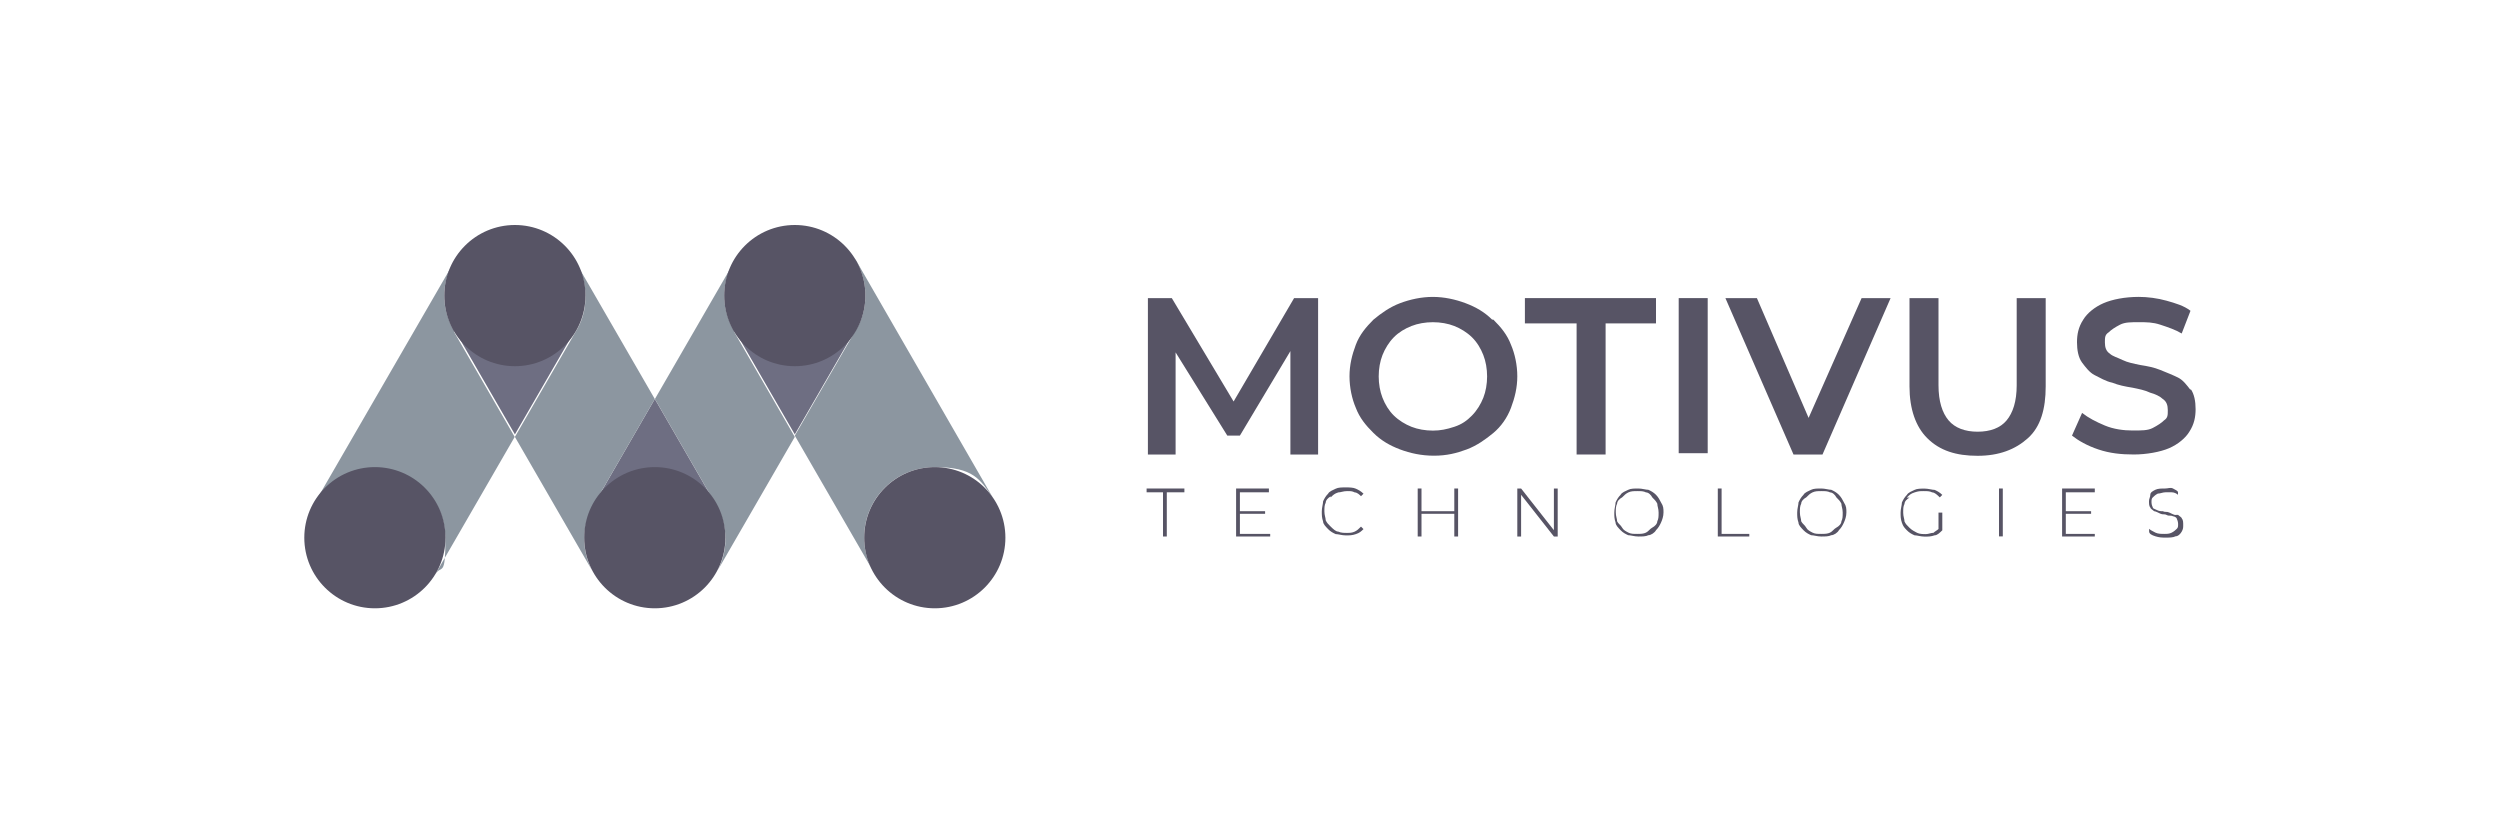 <?xml version="1.0" encoding="UTF-8"?> <svg xmlns="http://www.w3.org/2000/svg" id="motivus" viewBox="0 0 250 83.33"><defs><style> .cls-1 { fill: #6e6e82; } .cls-2 { isolation: isolate; } .cls-2, .cls-3 { fill: #575465; } .cls-4 { fill: #8c96a0; } </style></defs><g id="Motivus_Technologies_outlined_text" data-name="Motivus Technologies outlined text"><polygon class="cls-2" points="155.39 53.02 152.11 48.85 151.73 48.85 151.73 53.65 152.11 53.65 152.11 49.48 155.39 53.65 155.77 53.65 155.77 48.85 155.39 48.85 155.39 53.02"></polygon><polygon class="cls-2" points="165.6 29.81 152.49 29.81 152.49 32.34 157.66 32.34 157.66 45.45 160.56 45.45 160.56 32.34 165.6 32.34 165.6 29.81"></polygon><path class="cls-2" d="M149.21,31.96c-.76-.76-1.64-1.26-2.65-1.64-1.01-.38-2.14-.63-3.28-.63s-2.27.25-3.28.63c-1.01.38-1.89,1.01-2.65,1.64-.76.76-1.39,1.51-1.77,2.52s-.63,2.02-.63,3.15.25,2.27.63,3.15c.38,1.01,1.01,1.77,1.77,2.52s1.64,1.26,2.65,1.64c1.01.38,2.14.63,3.4.63s2.27-.25,3.28-.63c1.01-.38,1.89-1.01,2.65-1.64s1.39-1.51,1.77-2.52.63-2.02.63-3.15-.25-2.27-.63-3.15c-.38-1.01-1.01-1.77-1.77-2.52h-.13ZM148.33,39.78c-.25.63-.63,1.26-1.13,1.77s-1.01.88-1.77,1.13-1.39.38-2.14.38-1.51-.13-2.14-.38c-.63-.25-1.26-.63-1.77-1.13s-.88-1.13-1.13-1.77-.38-1.39-.38-2.14.13-1.51.38-2.14c.25-.63.63-1.26,1.13-1.77s1.13-.88,1.77-1.13c.63-.25,1.39-.38,2.14-.38s1.51.13,2.14.38,1.26.63,1.77,1.13.88,1.13,1.13,1.77c.25.63.38,1.39.38,2.14s-.13,1.51-.38,2.14h0Z"></path><polygon class="cls-2" points="129.41 29.81 123.36 40.15 117.18 29.81 114.79 29.81 114.79 45.45 117.56 45.45 117.56 35.24 122.73 43.56 123.99 43.56 129.04 35.11 129.04 45.45 131.81 45.45 131.81 29.81 129.41 29.81"></polygon><polygon class="cls-2" points="123.99 51.38 126.51 51.38 126.51 51.12 123.99 51.12 123.99 49.23 126.89 49.23 126.89 48.85 123.61 48.85 123.61 53.65 127.02 53.65 127.02 53.39 123.99 53.39 123.99 51.38"></polygon><path class="cls-2" d="M133.07,49.74c.25-.25.38-.38.76-.5.25,0,.5-.13.88-.13s.5,0,.76.13c.25,0,.5.25.63.38l.25-.25c-.25-.25-.5-.38-.76-.5s-.63-.13-1.01-.13-.76,0-1.01.13-.63.25-.76.5c-.25.25-.38.5-.5.76,0,.25-.13.63-.13,1.01s0,.63.13,1.01c0,.25.25.5.5.76s.5.38.76.5c.25,0,.63.13,1.01.13s.63,0,1.01-.13.5-.25.76-.5l-.25-.25c-.25.25-.38.38-.63.5s-.5.13-.76.13-.63,0-.88-.13c-.25,0-.5-.25-.76-.5s-.38-.38-.5-.63c0-.25-.13-.5-.13-.88s0-.63.13-.88c0-.25.25-.5.5-.63h0v.13Z"></path><polygon class="cls-2" points="114.66 49.23 116.3 49.23 116.3 53.65 116.68 53.65 116.68 49.23 118.44 49.23 118.44 48.85 114.66 48.85 114.66 49.23"></polygon><polygon class="cls-2" points="145.43 51.12 142.15 51.12 142.15 48.85 141.77 48.85 141.77 53.65 142.15 53.65 142.15 51.38 145.43 51.38 145.43 53.65 145.81 53.65 145.81 48.85 145.43 48.85 145.43 51.12"></polygon><rect class="cls-2" x="199.9" y="48.85" width=".38" height="4.79"></rect><polygon class="cls-2" points="206.58 51.38 209.11 51.38 209.11 51.12 206.58 51.12 206.58 49.23 209.48 49.23 209.48 48.85 206.21 48.85 206.21 53.65 209.48 53.65 209.48 53.39 206.58 53.39 206.58 51.38"></polygon><path class="cls-2" d="M201.67,38.51c0,1.64-.38,2.77-1.01,3.53s-1.64,1.13-2.9,1.13-2.27-.38-2.9-1.13-1.01-1.89-1.01-3.53v-8.7h-2.9v8.83c0,2.27.63,4.04,1.77,5.17,1.26,1.26,2.9,1.77,5.04,1.77s3.78-.63,5.04-1.77,1.77-2.9,1.77-5.17v-8.83h-2.9v8.7h0Z"></path><path class="cls-2" d="M219.07,39.02c-.38-.5-.76-1.01-1.26-1.26s-1.13-.5-1.77-.76-1.26-.38-2.02-.5c-.63-.13-1.26-.25-1.77-.5s-1.01-.38-1.26-.63c-.38-.25-.5-.63-.5-1.13s0-.76.38-1.01c.25-.25.63-.5,1.13-.76s1.13-.25,1.89-.25,1.39,0,2.14.25c.76.25,1.51.5,2.14.88l.88-2.27c-.63-.5-1.51-.76-2.4-1.01s-1.89-.38-2.77-.38c-1.39,0-2.65.25-3.53.63-.88.38-1.64,1.01-2.02,1.64-.5.76-.63,1.51-.63,2.27s.13,1.51.5,2.02c.38.5.76,1.01,1.26,1.26s1.13.63,1.77.76c.63.25,1.26.38,2.02.5.63.13,1.26.25,1.77.5.5.13,1.01.38,1.26.63.38.25.5.63.5,1.13s0,.76-.38,1.01c-.25.25-.63.5-1.13.76s-1.13.25-2.02.25-1.89-.13-2.77-.5-1.64-.76-2.27-1.26l-1.01,2.27c.63.5,1.51,1.01,2.65,1.39,1.13.38,2.27.5,3.53.5s2.65-.25,3.53-.63c.88-.38,1.64-1.01,2.02-1.64.5-.76.63-1.51.63-2.27s-.13-1.51-.5-2.02h0v.13Z"></path><path class="cls-2" d="M217.55,51.5c-.13,0-.38-.13-.63-.25s-.38,0-.63-.13c-.25,0-.38,0-.63-.13s-.38-.13-.38-.25c0,0-.13-.25-.13-.5s0-.38.13-.5.25-.25.5-.38c.25,0,.5-.13.76-.13h.63c.25,0,.5.13.63.25v-.25c0-.13-.25-.25-.5-.38s-.5,0-.76,0c-.38,0-.76,0-1.01.13s-.5.25-.5.5-.13.38-.13.63,0,.5.13.63c0,.13.25.25.38.38.13,0,.38.13.63.25s.38,0,.63.13.38,0,.63.13c.13,0,.38.13.38.25,0,0,.13.25.13.5s0,.38-.13.5-.25.25-.5.38-.5.13-.76.13-.63,0-.88-.13-.5-.25-.63-.38v.25c0,.25.25.38.63.5s.63.13,1.01.13.76,0,1.01-.13c.25,0,.5-.25.63-.5s.13-.38.13-.63,0-.5-.13-.63c0-.13-.25-.25-.38-.38h-.25Z"></path><path class="cls-2" d="M190.7,49.74c.25-.25.38-.38.76-.5s.5-.13.88-.13.63,0,.88.13c.25,0,.5.25.76.5l.25-.25c-.25-.25-.5-.38-.76-.5-.25,0-.63-.13-1.01-.13s-.76,0-1.01.13-.63.25-.76.5c-.25.25-.38.5-.5.76,0,.25-.13.63-.13,1.01s0,.63.13,1.01.25.5.5.76.5.38.76.5c.25,0,.63.13,1.01.13s.63,0,1.01-.13c.25,0,.5-.25.76-.5v-1.77h-.38v1.64c-.13.13-.38.25-.5.38-.25,0-.5.13-.76.13s-.63,0-.88-.13-.5-.25-.76-.5-.38-.38-.5-.63c0-.25-.13-.5-.13-.88s0-.63.13-.88c0-.25.25-.5.5-.63h-.25Z"></path><rect class="cls-2" x="167.87" y="29.81" width="2.9" height="15.51"></rect><path class="cls-2" d="M165.6,49.48c-.25-.25-.5-.38-.76-.5-.25,0-.63-.13-1.01-.13s-.76,0-1.01.13-.63.25-.76.5c-.25.25-.38.5-.5.76,0,.25-.13.63-.13,1.01s0,.63.13,1.01c0,.25.25.5.5.76s.5.38.76.5c.25,0,.63.13,1.01.13s.76,0,1.01-.13c.25,0,.63-.25.76-.5.25-.25.38-.5.5-.76s.25-.63.25-1.01,0-.63-.25-1.01c-.13-.25-.25-.5-.5-.76h0ZM165.73,52.13c0,.25-.25.5-.5.63s-.38.38-.63.5-.5.13-.88.13-.63,0-.88-.13-.5-.25-.63-.5-.38-.38-.5-.63c0-.25-.13-.5-.13-.88s0-.63.13-.88c0-.25.25-.5.5-.63.25-.25.38-.38.63-.5s.5-.13.88-.13.63,0,.88.13c.25,0,.5.25.63.5.25.25.38.38.5.63,0,.25.13.5.13.88s0,.63-.13.88Z"></path><polygon class="cls-2" points="180.86 41.79 175.69 29.81 172.54 29.81 179.35 45.45 182.25 45.45 189.06 29.81 186.16 29.81 180.86 41.79"></polygon><polygon class="cls-2" points="172.16 48.85 171.78 48.85 171.78 53.65 174.93 53.65 174.93 53.39 172.16 53.39 172.16 48.85"></polygon><path class="cls-2" d="M183.89,49.48c-.25-.25-.5-.38-.76-.5-.25,0-.63-.13-1.01-.13s-.76,0-1.01.13-.63.25-.76.5c-.25.25-.38.5-.5.76,0,.25-.13.63-.13,1.01s0,.63.13,1.01c0,.25.25.5.5.76s.5.38.76.5c.25,0,.63.13,1.01.13s.76,0,1.01-.13c.25,0,.63-.25.76-.5.25-.25.38-.5.5-.76s.25-.63.25-1.01,0-.63-.25-1.01c-.13-.25-.25-.5-.5-.76h0ZM184.14,52.13c0,.25-.25.5-.5.63s-.38.38-.63.5-.5.13-.88.13-.63,0-.88-.13-.5-.25-.63-.5-.38-.38-.5-.63c0-.25-.13-.5-.13-.88s0-.63.13-.88c0-.25.25-.5.5-.63.25-.25.38-.38.63-.5s.5-.13.88-.13.63,0,.88.13c.25,0,.5.25.63.5.25.25.38.38.5.63,0,.25.13.5.13.88s0,.63-.13.88Z"></path></g><g id="graphic_device" data-name="graphic device"><path class="cls-4" d="M85.53,26.03h0c.63,1.01,1.01,2.14,1.01,3.53s-.38,2.52-1.01,3.53h0l-6.05,10.47,7.94,13.74h0c-.63-1.01-1.01-2.27-1.01-3.53,0-3.91,3.15-7.06,7.06-7.06s4.54,1.26,5.8,3.03l-13.74-23.83h0v.13Z"></path><path class="cls-1" d="M79.48,36.5c-2.52,0-4.79-1.39-6.05-3.53h0l6.05,10.47,6.05-10.47h0c-1.26,2.02-3.4,3.53-6.05,3.53Z"></path><path class="cls-4" d="M73.43,33.09c-.63-1.01-1.01-2.27-1.01-3.53s.38-2.4,1.01-3.4h0l-7.94,13.74,6.05,10.47h0c.63,1.01,1.01,2.27,1.01,3.53s-.38,2.52-1.01,3.53h0l7.94-13.74-6.05-10.47h0v-.13Z"></path><path class="cls-1" d="M65.48,46.84c2.65,0,4.79,1.39,6.05,3.53h0l-6.05-10.47-6.05,10.47h0c1.26-2.14,3.4-3.53,6.05-3.53Z"></path><path class="cls-4" d="M59.43,50.37h0l6.05-10.47-7.94-13.74h0c.63,1.01,1.01,2.14,1.01,3.53s-.38,2.52-1.01,3.53h0l-6.05,10.47,7.94,13.74h0c-.63-1.01-1.01-2.27-1.01-3.53s.38-2.4,1.01-3.53h0Z"></path><path class="cls-1" d="M51.49,36.5c-2.52,0-4.79-1.39-6.05-3.53h0l6.05,10.47,6.05-10.47h0c-1.26,2.02-3.4,3.53-6.05,3.53h0Z"></path><path class="cls-4" d="M45.43,33.09c-.63-1.01-1.01-2.27-1.01-3.53s.38-2.4,1.01-3.4h0l-14,24.21h0c1.26-2.14,3.4-3.53,6.05-3.53,3.91,0,7.06,3.15,7.06,7.06s-.38,2.52-1.01,3.53h0l7.94-13.74-6.05-10.47h0v-.13Z"></path><circle class="cls-3" cx="93.48" cy="53.77" r="7.06"></circle><circle class="cls-3" cx="79.48" cy="29.56" r="7.06"></circle><circle class="cls-3" cx="65.48" cy="53.77" r="7.06"></circle><circle class="cls-3" cx="51.49" cy="29.56" r="7.06"></circle><circle class="cls-3" cx="37.49" cy="53.77" r="7.06"></circle></g></svg> 